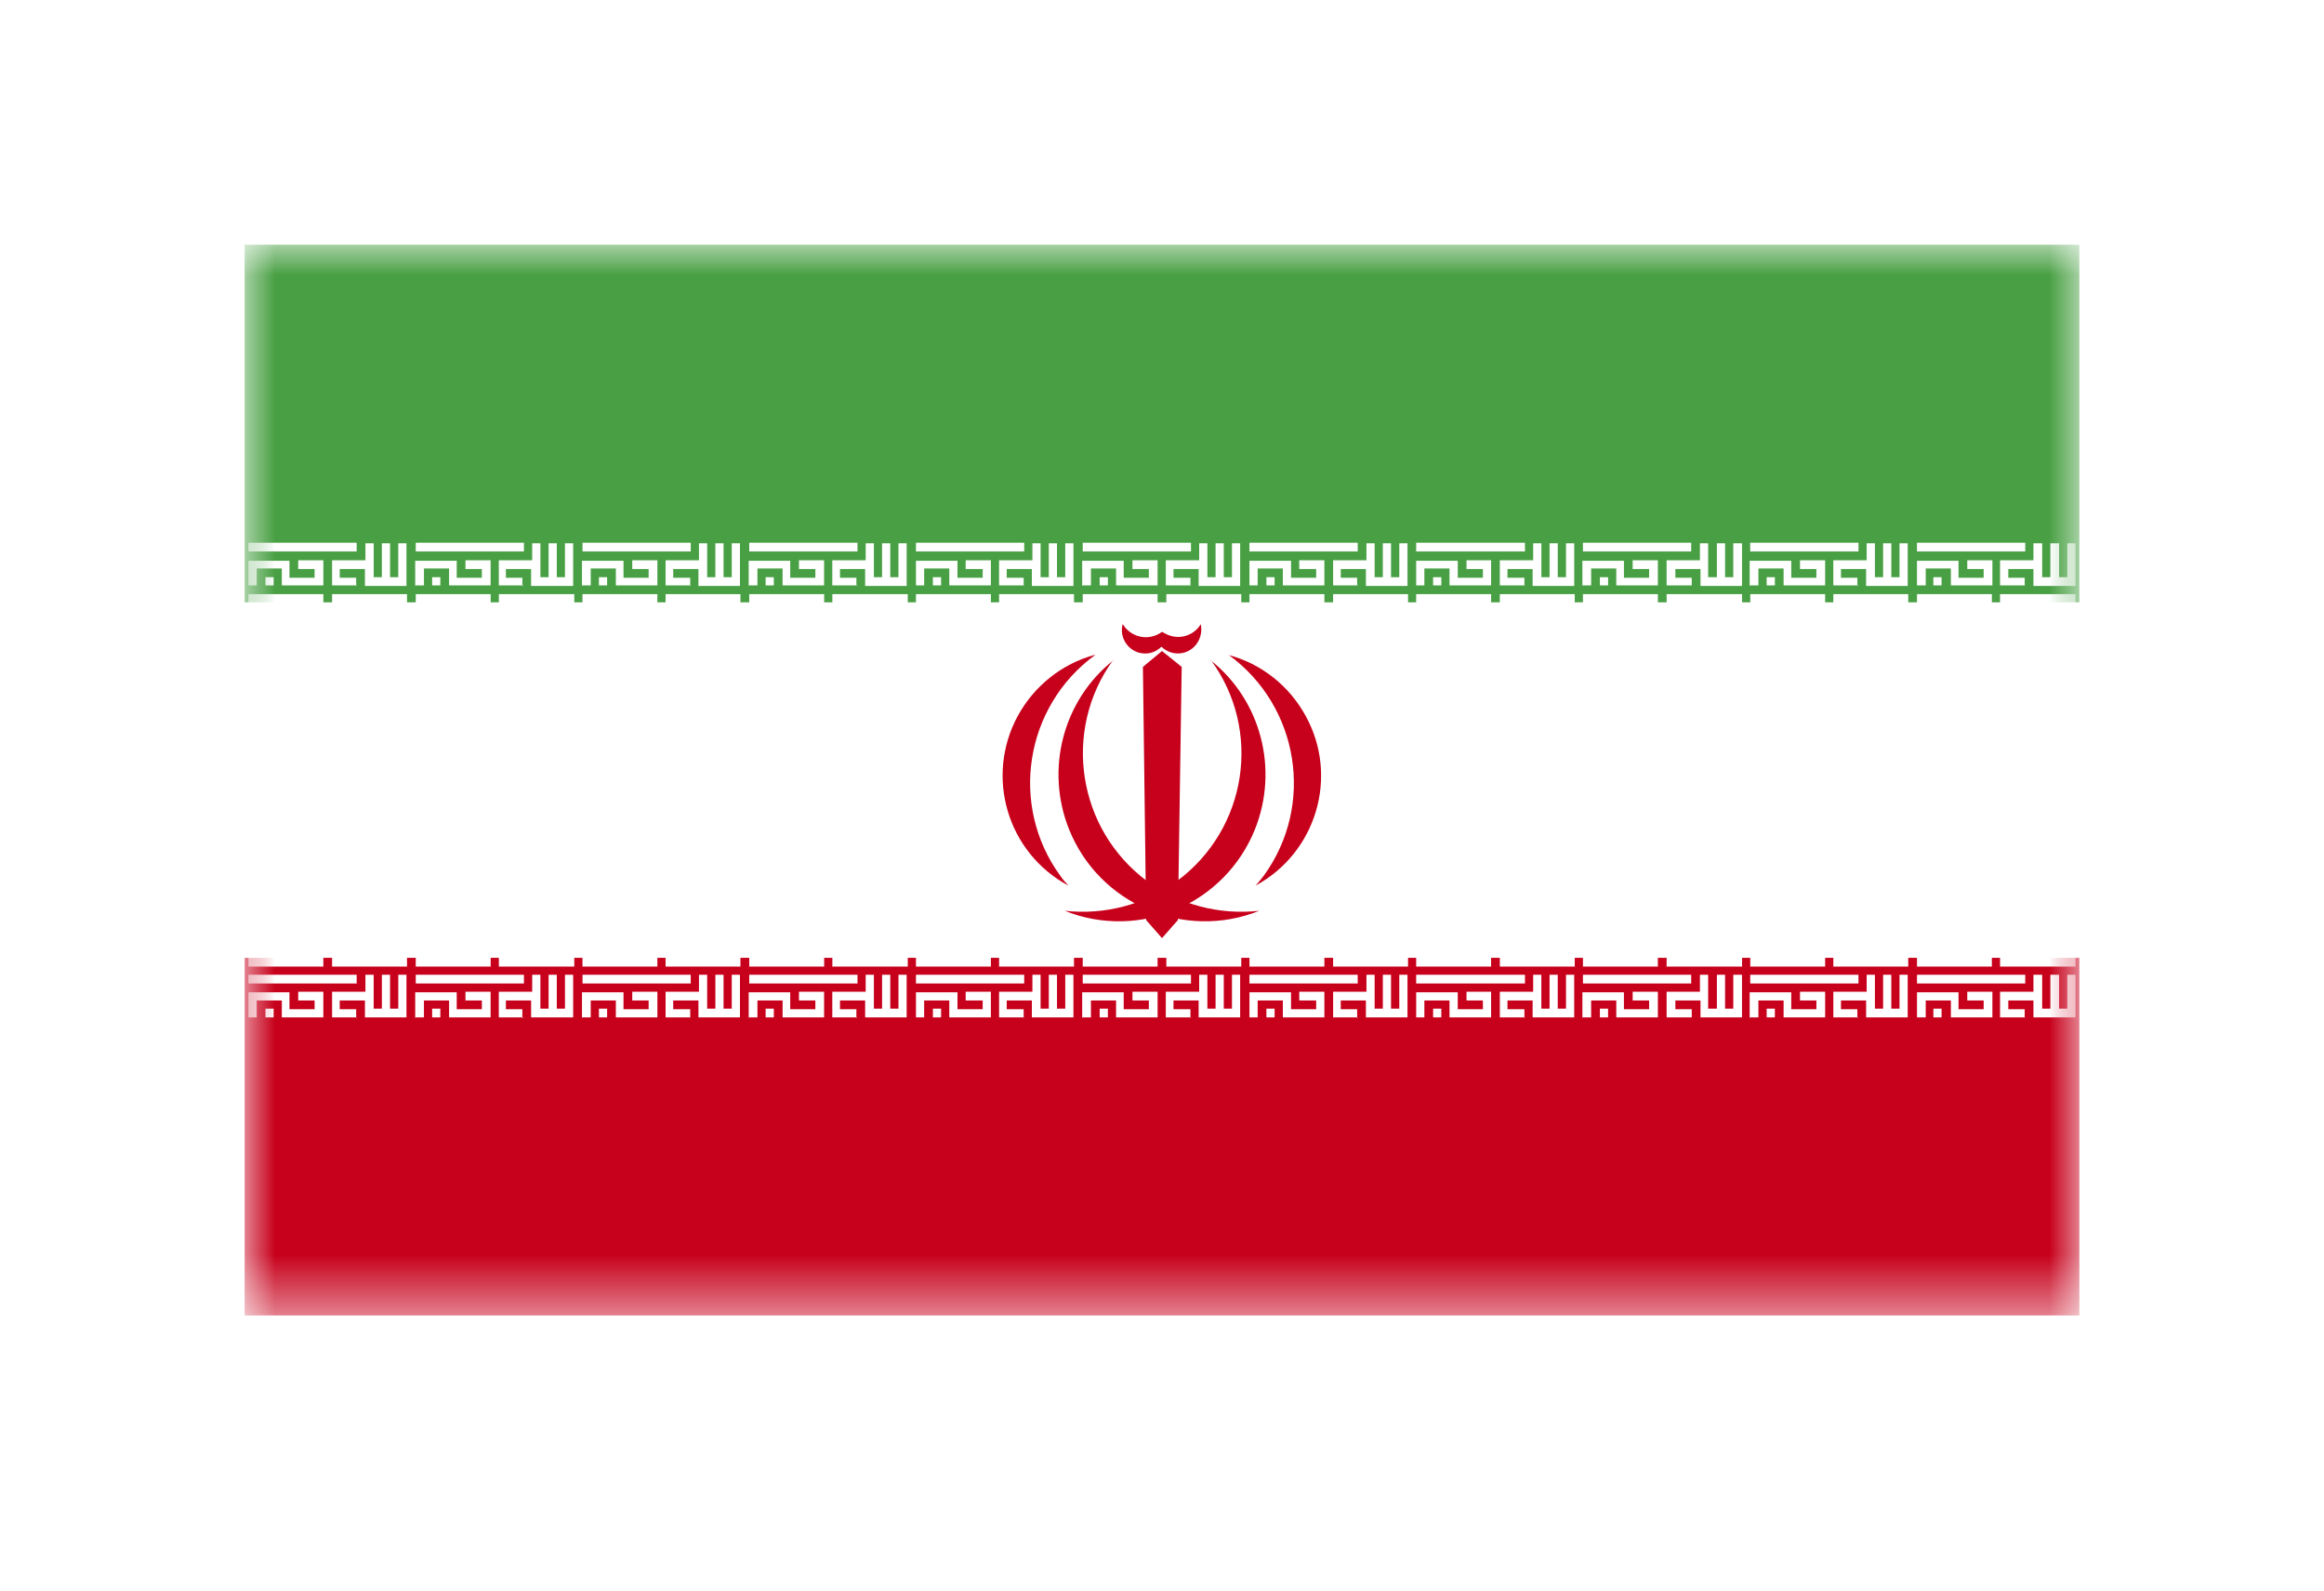 <svg width="38" height="26" viewBox="0 0 38 26" fill="none" xmlns="http://www.w3.org/2000/svg">
<g filter="url(#filter0_d_410_1269)">
<mask id="mask0_410_1269" style="mask-type:luminance" maskUnits="userSpaceOnUse" x="4" y="0" width="30" height="18">
<path d="M34 0H4V17.503H34V0Z" fill="white"/>
</mask>
<g mask="url(#mask0_410_1269)">
<path d="M34 0H4V17.503H34V0Z" fill="white"/>
<path d="M34 0H4V5.846H34V0Z" fill="#49A044"/>
<path d="M34 11.657H4V17.503H34V11.657Z" fill="#C7001B"/>
<path d="M19 6.642L18.688 6.901L18.741 11.04L19 11.335L19.26 11.04L19.322 6.901L19 6.642Z" fill="#C7001B"/>
<mask id="mask1_410_1269" style="mask-type:luminance" maskUnits="userSpaceOnUse" x="4" y="0" width="30" height="18">
<path d="M34 0H4V17.503H34V0Z" fill="white"/>
</mask>
<g mask="url(#mask1_410_1269)">
<path d="M19.634 6.204C19.509 6.41 19.241 6.472 19.036 6.347C19.027 6.347 19.009 6.329 19 6.329C18.803 6.472 18.535 6.437 18.383 6.24C18.383 6.231 18.365 6.213 18.356 6.204C18.303 6.41 18.428 6.615 18.624 6.669C18.759 6.705 18.893 6.669 18.991 6.571C19.134 6.714 19.375 6.723 19.527 6.571C19.626 6.472 19.661 6.329 19.634 6.204Z" fill="#C7001B"/>
<path d="M19.796 6.785C20.645 7.938 20.394 9.556 19.241 10.405C18.714 10.79 18.061 10.96 17.409 10.888C18.633 11.38 20.028 10.781 20.52 9.556C20.913 8.573 20.618 7.447 19.796 6.794" fill="#C7001B"/>
<path d="M18.204 6.785C17.364 7.938 17.614 9.556 18.758 10.405C19.286 10.79 19.938 10.96 20.591 10.888C19.366 11.38 17.972 10.781 17.48 9.556C17.087 8.573 17.382 7.447 18.204 6.794" fill="#C7001B"/>
<path d="M20.09 6.705C21.244 7.545 21.503 9.163 20.663 10.316C20.618 10.37 20.573 10.432 20.529 10.477C21.521 9.941 21.896 8.698 21.351 7.706C21.083 7.214 20.627 6.848 20.081 6.705" fill="#C7001B"/>
<path d="M17.909 6.705C16.756 7.545 16.497 9.163 17.337 10.316C17.373 10.37 17.427 10.432 17.471 10.477C16.47 9.941 16.104 8.698 16.64 7.706C16.908 7.214 17.364 6.848 17.901 6.705" fill="#C7001B"/>
<path d="M4.062 5.569H4.197V5.292H4.608V5.569H5.287V5.158H4.876V5.301H5.144V5.444H4.733V5.167H4.062V5.578V5.569ZM4.34 5.569H4.474V5.435H4.34V5.569ZM4.062 5.015H5.832V4.872H4.062V5.015ZM5.841 5.569H5.43V5.158H5.975V4.881H6.11V5.435H6.244V4.881H6.378V5.435H6.512V4.881H6.646V5.578H5.967V5.301H5.555V5.444H5.824V5.578L5.841 5.569Z" fill="white"/>
<path d="M6.798 5.569H6.932V5.292H7.343V5.569H8.022V5.158H7.611V5.301H7.879V5.444H7.468V5.167H6.789V5.578L6.798 5.569ZM7.066 5.569H7.2V5.435H7.066V5.569ZM6.798 5.015H8.567V4.872H6.798V5.015ZM8.567 5.569H8.156V5.158H8.702V4.881H8.836V5.435H8.97V4.881H9.104V5.435H9.238V4.881H9.372V5.578H8.684V5.301H8.272V5.444H8.541V5.578L8.567 5.569Z" fill="white"/>
<path d="M9.525 5.569H9.659V5.292H10.07V5.569H10.749V5.158H10.338V5.301H10.606V5.444H10.195V5.167H9.516V5.578L9.525 5.569ZM9.793 5.569H9.927V5.435H9.793V5.569ZM9.525 5.015H11.294V4.872H9.525V5.015ZM11.294 5.569H10.883V5.158H11.429V4.881H11.563V5.435H11.697V4.881H11.831V5.435H11.965V4.881H12.099V5.578H11.42V5.301H11.008V5.444H11.286V5.578L11.294 5.569Z" fill="white"/>
<path d="M12.251 5.569H12.385V5.292H12.796V5.569H13.475V5.158H13.064V5.301H13.332V5.444H12.921V5.167H12.242V5.578L12.251 5.569ZM12.519 5.569H12.653V5.435H12.519V5.569ZM12.251 5.015H14.021V4.872H12.251V5.015ZM14.021 5.569H13.609V5.158H14.155V4.881H14.289V5.435H14.423V4.881H14.557V5.435H14.691V4.881H14.825V5.578H14.146V5.301H13.735V5.444H14.003V5.578L14.021 5.569Z" fill="white"/>
<path d="M14.977 5.569H15.111V5.292H15.522V5.569H16.202V5.158H15.79V5.301H16.068V5.444H15.656V5.167H14.977V5.578V5.569ZM15.254 5.569H15.388V5.435H15.254V5.569ZM14.977 5.015H16.747V4.872H14.977V5.015ZM16.747 5.569H16.336V5.158H16.881V4.881H17.015V5.435H17.149V4.881H17.283V5.435H17.418V4.881H17.552V5.578H16.872V5.301H16.461V5.444H16.738V5.578L16.747 5.569Z" fill="white"/>
<path d="M17.704 5.569H17.838V5.292H18.249V5.569H18.928V5.158H18.517V5.301H18.785V5.444H18.374V5.167H17.695V5.578L17.704 5.569ZM17.981 5.569H18.115V5.435H17.981V5.569ZM17.704 5.015H19.474V4.872H17.704V5.015ZM19.474 5.569H19.062V5.158H19.608V4.881H19.742V5.435H19.876V4.881H20.01V5.435H20.144V4.881H20.278V5.578H19.599V5.301H19.188V5.444H19.465V5.578L19.474 5.569Z" fill="white"/>
<path d="M20.43 5.569H20.564V5.292H20.976V5.569H21.655V5.158H21.244V5.301H21.521V5.444H21.11V5.167H20.43V5.578V5.569ZM20.707 5.569H20.841V5.435H20.707V5.569ZM20.43 5.015H22.2V4.872H20.43V5.015ZM22.209 5.569H21.798V5.158H22.343V4.881H22.477V5.435H22.611V4.881H22.745V5.435H22.88V4.881H23.014V5.578H22.334V5.301H21.923V5.444H22.191V5.578L22.209 5.569Z" fill="white"/>
<path d="M23.156 5.569H23.29V5.292H23.701V5.569H24.381V5.158H23.979V5.301H24.247V5.444H23.836V5.167H23.156V5.578V5.569ZM23.433 5.569H23.567V5.435H23.433V5.569ZM23.156 5.015H24.935V4.872H23.156V5.015ZM24.935 5.569H24.524V5.158H25.069V4.881H25.203V5.435H25.337V4.881H25.471V5.435H25.606V4.881H25.74V5.578H25.06V5.301H24.649V5.444H24.926V5.578L24.935 5.569Z" fill="white"/>
<path d="M25.883 5.569H26.017V5.292H26.428V5.569H27.108V5.158H26.696V5.301H26.965V5.444H26.553V5.167H25.874V5.578L25.883 5.569ZM26.16 5.569H26.294V5.435H26.16V5.569ZM25.883 5.015H27.653V4.872H25.883V5.015ZM27.662 5.569H27.251V5.158H27.796V4.881H27.93V5.435H28.073V4.881H28.207V5.435H28.341V4.881H28.484V5.578H27.805V5.301H27.394V5.444H27.662V5.578V5.569Z" fill="white"/>
<path d="M28.618 5.569H28.752V5.292H29.164V5.569H29.843V5.158H29.432V5.301H29.7V5.444H29.289V5.167H28.609V5.578L28.618 5.569ZM28.887 5.569H29.021V5.435H28.887V5.569ZM28.618 5.015H30.388V4.872H28.618V5.015ZM30.388 5.569H29.977V5.158H30.522V4.881H30.657V5.435H30.791V4.881H30.925V5.435H31.059V4.881H31.193V5.578H30.513V5.301H30.102V5.444H30.37V5.578L30.388 5.569Z" fill="white"/>
<path d="M31.345 5.569H31.488V5.292H31.899V5.569H32.578V5.158H32.167V5.301H32.435V5.444H32.024V5.167H31.345V5.578V5.569ZM31.613 5.569H31.747V5.435H31.613V5.569ZM31.345 5.015H33.115V4.872H31.345V5.015ZM33.115 5.569H32.703V5.158H33.249V4.881H33.392V5.435H33.526V4.881H33.669V5.435H33.803V4.881H33.937V5.578H33.249V5.301H32.838V5.444H33.106V5.578L33.115 5.569Z" fill="white"/>
<path d="M4.062 5.99H5.287V5.712H4.062V5.99ZM5.43 5.99H6.655V5.712H5.43V5.99Z" fill="white"/>
<path d="M6.798 5.99H8.023V5.712H6.798V5.99ZM8.157 5.99H9.39V5.712H8.157V5.99Z" fill="white"/>
<path d="M9.524 5.99H10.749V5.712H9.524V5.99ZM10.883 5.99H12.107V5.712H10.883V5.99Z" fill="white"/>
<path d="M12.251 5.99H13.476V5.712H12.251V5.99ZM13.61 5.99H14.843V5.712H13.61V5.99Z" fill="white"/>
<path d="M14.977 5.99H16.202V5.712H14.977V5.99ZM16.336 5.99H17.561V5.712H16.336V5.99Z" fill="white"/>
<path d="M17.704 5.99H18.928V5.712H17.704V5.99ZM19.071 5.99H20.296V5.712H19.071V5.99Z" fill="white"/>
<path d="M20.43 5.99H21.655V5.712H20.43V5.99ZM21.798 5.99H23.023V5.712H21.798V5.99Z" fill="white"/>
<path d="M23.156 5.99H24.381V5.712H23.156V5.99ZM24.524 5.99H25.749V5.712H24.524V5.99Z" fill="white"/>
<path d="M25.883 5.99H27.108V5.712H25.883V5.99ZM27.251 5.99H28.485V5.712H27.251V5.99Z" fill="white"/>
<path d="M28.619 5.99H29.843V5.712H28.619V5.99ZM29.977 5.99H31.202V5.712H29.977V5.99Z" fill="white"/>
<path d="M31.345 5.99H32.569V5.712H31.345V5.99ZM32.703 5.99H33.937V5.712H32.703V5.99Z" fill="white"/>
<path d="M4.062 12.631H4.197V12.354H4.608V12.631H5.287V12.211H4.876V12.354H5.144V12.497H4.733V12.22H4.062V12.64V12.631ZM4.34 12.631H4.474V12.488H4.34V12.631ZM4.062 12.077H5.832V11.934H4.062V12.077ZM5.841 12.631H5.43V12.211H5.975V11.934H6.11V12.488H6.244V11.934H6.378V12.488H6.512V11.934H6.646V12.631H5.967V12.354H5.555V12.497H5.824V12.64L5.841 12.631Z" fill="white"/>
<path d="M6.798 12.631H6.932V12.354H7.343V12.631H8.022V12.211H7.611V12.354H7.879V12.497H7.468V12.22H6.789V12.64L6.798 12.631ZM7.066 12.631H7.2V12.488H7.066V12.631ZM6.798 12.077H8.567V11.934H6.798V12.077ZM8.567 12.631H8.156V12.211H8.702V11.934H8.836V12.488H8.97V11.934H9.104V12.488H9.238V11.934H9.372V12.631H8.684V12.354H8.272V12.497H8.541V12.64L8.567 12.631Z" fill="white"/>
<path d="M9.525 12.631H9.659V12.354H10.07V12.631H10.749V12.211H10.338V12.354H10.606V12.497H10.195V12.22H9.516V12.64L9.525 12.631ZM9.793 12.631H9.927V12.488H9.793V12.631ZM9.525 12.077H11.294V11.934H9.525V12.077ZM11.294 12.631H10.883V12.211H11.429V11.934H11.563V12.488H11.697V11.934H11.831V12.488H11.965V11.934H12.099V12.631H11.42V12.354H11.008V12.497H11.286V12.64L11.294 12.631Z" fill="white"/>
<path d="M12.251 12.631H12.385V12.354H12.796V12.631H13.475V12.211H13.064V12.354H13.332V12.497H12.921V12.22H12.242V12.64L12.251 12.631ZM12.519 12.631H12.653V12.488H12.519V12.631ZM12.251 12.077H14.021V11.934H12.251V12.077ZM14.021 12.631H13.609V12.211H14.155V11.934H14.289V12.488H14.423V11.934H14.557V12.488H14.691V11.934H14.825V12.631H14.146V12.354H13.735V12.497H14.003V12.64L14.021 12.631Z" fill="white"/>
<path d="M14.977 12.631H15.111V12.354H15.522V12.631H16.202V12.211H15.79V12.354H16.068V12.497H15.656V12.22H14.977V12.64V12.631ZM15.254 12.631H15.388V12.488H15.254V12.631ZM14.977 12.077H16.747V11.934H14.977V12.077ZM16.747 12.631H16.336V12.211H16.881V11.934H17.015V12.488H17.149V11.934H17.283V12.488H17.418V11.934H17.552V12.631H16.872V12.354H16.461V12.497H16.738V12.64L16.747 12.631Z" fill="white"/>
<path d="M17.704 12.631H17.838V12.354H18.249V12.631H18.928V12.211H18.517V12.354H18.785V12.497H18.374V12.22H17.695V12.64L17.704 12.631ZM17.981 12.631H18.115V12.488H17.981V12.631ZM17.704 12.077H19.474V11.934H17.704V12.077ZM19.474 12.631H19.062V12.211H19.608V11.934H19.742V12.488H19.876V11.934H20.01V12.488H20.144V11.934H20.278V12.631H19.599V12.354H19.188V12.497H19.465V12.64L19.474 12.631Z" fill="white"/>
<path d="M20.43 12.631H20.564V12.354H20.976V12.631H21.655V12.211H21.244V12.354H21.521V12.497H21.11V12.22H20.43V12.64V12.631ZM20.707 12.631H20.841V12.488H20.707V12.631ZM20.43 12.077H22.2V11.934H20.43V12.077ZM22.209 12.631H21.798V12.211H22.343V11.934H22.477V12.488H22.611V11.934H22.745V12.488H22.88V11.934H23.014V12.631H22.334V12.354H21.923V12.497H22.191V12.64L22.209 12.631Z" fill="white"/>
<path d="M23.156 12.631H23.29V12.354H23.701V12.631H24.381V12.211H23.979V12.354H24.247V12.497H23.836V12.22H23.156V12.64V12.631ZM23.433 12.631H23.567V12.488H23.433V12.631ZM23.156 12.077H24.935V11.934H23.156V12.077ZM24.935 12.631H24.524V12.211H25.069V11.934H25.203V12.488H25.337V11.934H25.471V12.488H25.606V11.934H25.74V12.631H25.06V12.354H24.649V12.497H24.926V12.64L24.935 12.631Z" fill="white"/>
<path d="M25.883 12.631H26.017V12.354H26.428V12.631H27.108V12.211H26.696V12.354H26.965V12.497H26.553V12.22H25.874V12.64L25.883 12.631ZM26.16 12.631H26.294V12.488H26.16V12.631ZM25.883 12.077H27.653V11.934H25.883V12.077ZM27.662 12.631H27.251V12.211H27.796V11.934H27.93V12.488H28.073V11.934H28.207V12.488H28.341V11.934H28.484V12.631H27.805V12.354H27.394V12.497H27.662V12.64V12.631Z" fill="white"/>
<path d="M28.618 12.631H28.752V12.354H29.164V12.631H29.843V12.211H29.432V12.354H29.7V12.497H29.289V12.22H28.609V12.64L28.618 12.631ZM28.887 12.631H29.021V12.488H28.887V12.631ZM28.618 12.077H30.388V11.934H28.618V12.077ZM30.388 12.631H29.977V12.211H30.522V11.934H30.657V12.488H30.791V11.934H30.925V12.488H31.059V11.934H31.193V12.631H30.513V12.354H30.102V12.497H30.37V12.64L30.388 12.631Z" fill="white"/>
<path d="M31.345 12.631H31.488V12.354H31.899V12.631H32.578V12.211H32.167V12.354H32.435V12.497H32.024V12.22H31.345V12.64V12.631ZM31.613 12.631H31.747V12.488H31.613V12.631ZM31.345 12.077H33.115V11.934H31.345V12.077ZM33.115 12.631H32.703V12.211H33.249V11.934H33.392V12.488H33.526V11.934H33.669V12.488H33.803V11.934H33.937V12.631H33.249V12.354H32.838V12.497H33.106V12.64L33.115 12.631Z" fill="white"/>
<path d="M4.062 11.8H5.287V11.523H4.062V11.8ZM5.43 11.8H6.655V11.523H5.43V11.8Z" fill="white"/>
<path d="M6.798 11.8H8.023V11.523H6.798V11.8ZM8.157 11.8H9.39V11.523H8.157V11.8Z" fill="white"/>
<path d="M9.524 11.8H10.749V11.523H9.524V11.8ZM10.883 11.8H12.107V11.523H10.883V11.8Z" fill="white"/>
<path d="M12.251 11.8H13.476V11.523H12.251V11.8ZM13.61 11.8H14.843V11.523H13.61V11.8Z" fill="white"/>
<path d="M14.977 11.8H16.202V11.523H14.977V11.8ZM16.336 11.8H17.561V11.523H16.336V11.8Z" fill="white"/>
<path d="M17.704 11.8H18.928V11.523H17.704V11.8ZM19.071 11.8H20.296V11.523H19.071V11.8Z" fill="white"/>
<path d="M20.43 11.8H21.655V11.523H20.43V11.8ZM21.798 11.8H23.023V11.523H21.798V11.8Z" fill="white"/>
<path d="M23.156 11.8H24.381V11.523H23.156V11.8ZM24.524 11.8H25.749V11.523H24.524V11.8Z" fill="white"/>
<path d="M25.883 11.8H27.108V11.523H25.883V11.8ZM27.251 11.8H28.485V11.523H27.251V11.8Z" fill="white"/>
<path d="M28.619 11.8H29.843V11.523H28.619V11.8ZM29.977 11.8H31.202V11.523H29.977V11.8Z" fill="white"/>
<path d="M31.345 11.8H32.569V11.523H31.345V11.8ZM32.703 11.8H33.937V11.523H32.703V11.8Z" fill="white"/>
</g>
</g>
</g>
<defs>
<filter id="filter0_d_410_1269" x="0" y="0" width="38" height="25.503" filterUnits="userSpaceOnUse" color-interpolation-filters="sRGB">
<feFlood flood-opacity="0" result="BackgroundImageFix"/>
<feColorMatrix in="SourceAlpha" type="matrix" values="0 0 0 0 0 0 0 0 0 0 0 0 0 0 0 0 0 0 127 0" result="hardAlpha"/>
<feOffset dy="4"/>
<feGaussianBlur stdDeviation="2"/>
<feComposite in2="hardAlpha" operator="out"/>
<feColorMatrix type="matrix" values="0 0 0 0 0 0 0 0 0 0 0 0 0 0 0 0 0 0 0.25 0"/>
<feBlend mode="normal" in2="BackgroundImageFix" result="effect1_dropShadow_410_1269"/>
<feBlend mode="normal" in="SourceGraphic" in2="effect1_dropShadow_410_1269" result="shape"/>
</filter>
</defs>
</svg>
